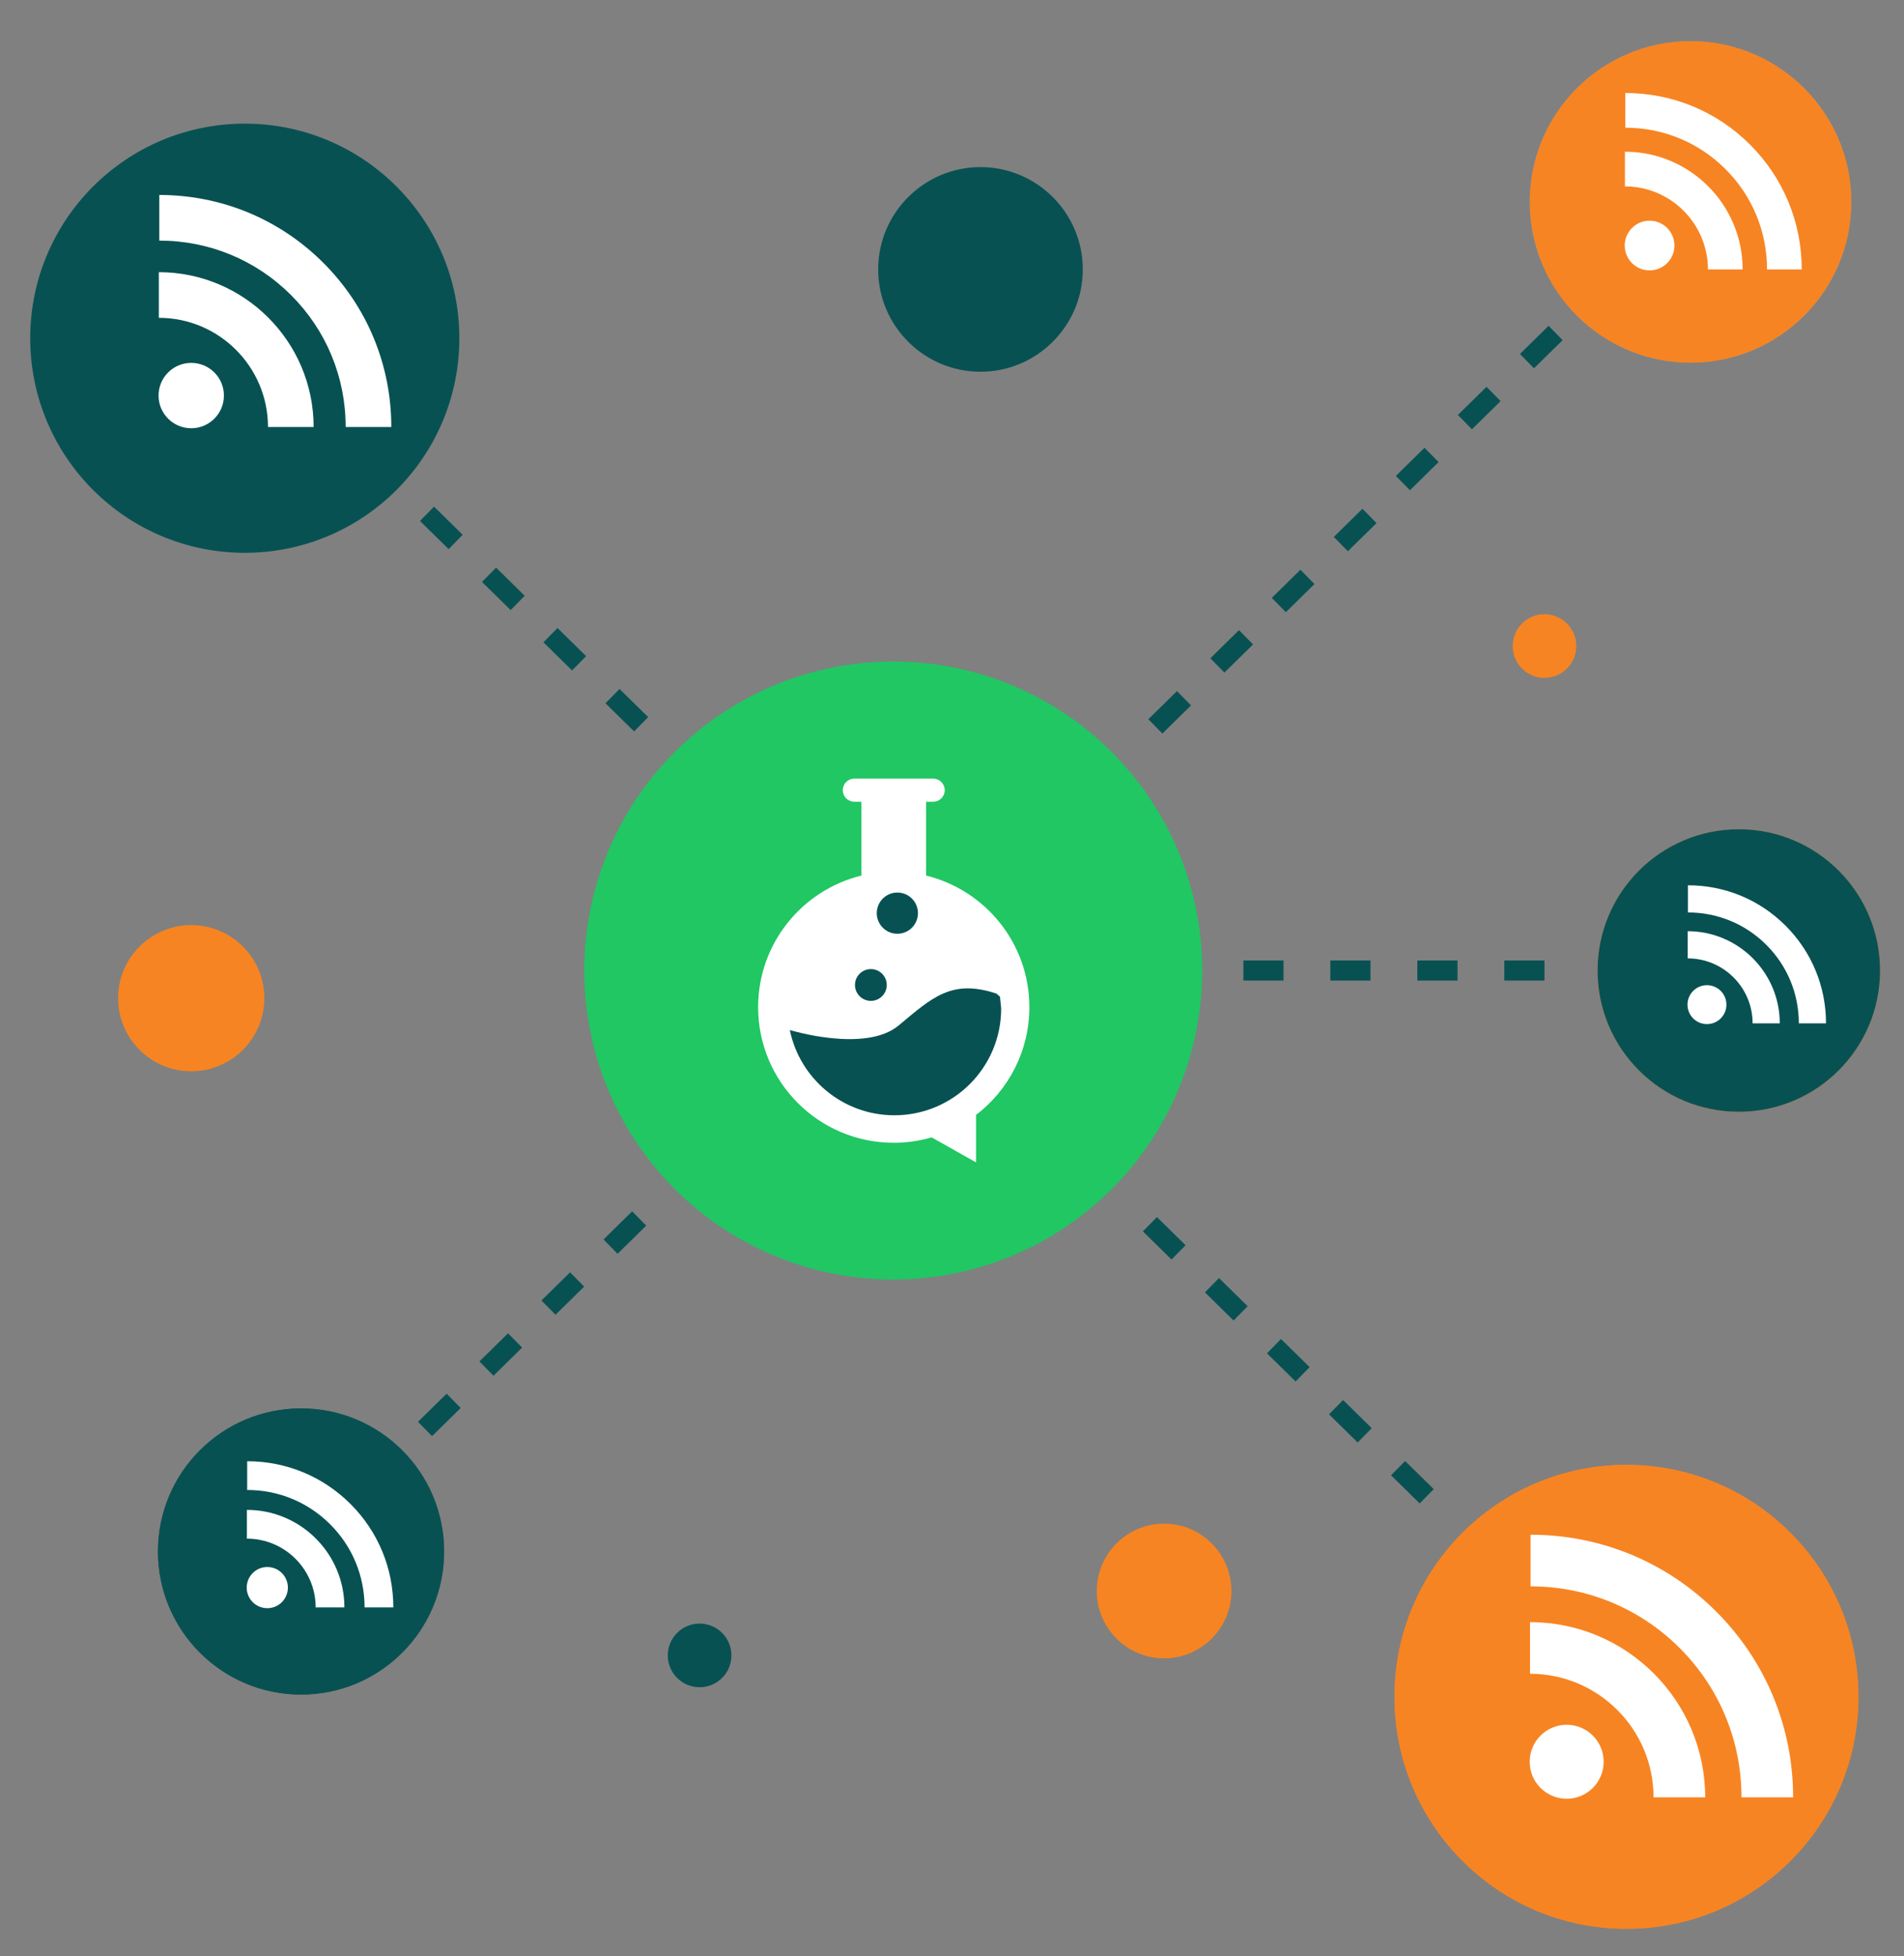 <?xml version="1.0" encoding="utf-8"?>
<!-- Generator: Adobe Illustrator 15.0.2, SVG Export Plug-In . SVG Version: 6.00 Build 0)  -->
<!DOCTYPE svg PUBLIC "-//W3C//DTD SVG 1.1//EN" "http://www.w3.org/Graphics/SVG/1.1/DTD/svg11.dtd">
<svg version="1.1" id="Layer_1" xmlns="http://www.w3.org/2000/svg" xmlns:xlink="http://www.w3.org/1999/xlink" x="0px" y="0px"
	 width="275px" height="282.5px" viewBox="0 0 275 282.5" enable-background="new 0 0 275 282.5" xml:space="preserve">
<rect x="0" y="0" width="275" height="282.5" fill="#808080" stroke="none"/>
<g>
	<circle fill="#20C763" cx="129.012" cy="140.161" r="44.63"/>
</g>
<path fill="#FFFFFF" d="M133.763,126.447v-10.663h1.02c0.92,0,1.668-0.745,1.668-1.668c0-0.922-0.748-1.667-1.668-1.667h-11.392
	c-0.92,0-1.667,0.745-1.667,1.667c0,0.922,0.747,1.668,1.667,1.668h1.019v10.663c-8.556,2.101-14.911,9.8-14.911,19.004
	c0,10.816,8.77,19.587,19.588,19.587c1.898,0,3.734-0.277,5.473-0.781l6.413,3.612v-6.854c4.681-3.582,7.702-9.22,7.702-15.564
	C148.675,136.247,142.318,128.547,133.763,126.447z"/>
<g>
	<g>
		<path fill="#085153" d="M187.823,82.281l2.031,2.067l-4.136,4.064l-2.03-2.066L187.823,82.281z M196.782,73.476l2.033,2.068
			l-4.139,4.065l-2.032-2.067L196.782,73.476z M205.745,64.667l2.033,2.068l-4.138,4.064l-2.03-2.068L205.745,64.667z
			 M214.704,55.863l2.031,2.067l-4.138,4.066l-2.03-2.068L214.704,55.863z M223.666,47.055l2.03,2.067l-4.138,4.066l-2.03-2.067
			L223.666,47.055z"/>
	</g>
	<g>
		<path fill="#085153" d="M169.993,99.806l2.031,2.066l-4.138,4.066l-2.03-2.067L169.993,99.806z M178.952,91.001l2.031,2.067
			l-4.137,4.064l-2.031-2.067L178.952,91.001z"/>
	</g>
</g>
<g>
	<path fill="#085153" d="M223.071,138.713v2.898h-5.799v-2.898H223.071z M210.511,138.713v2.898h-5.801v-2.898H210.511z
		 M197.942,138.713v2.898h-5.799v-2.898H197.942z M185.384,138.713v2.898h-5.801v-2.898H185.384z"/>
</g>
<g>
	<g>
		<path fill="#085153" d="M207.079,215.057l-2.03,2.066l-4.138-4.064l2.033-2.065L207.079,215.057z M198.122,206.252l-2.031,2.066
			l-4.139-4.064l2.031-2.068L198.122,206.252z M189.157,197.441l-2.03,2.066l-4.138-4.062l2.031-2.068L189.157,197.441z
			 M180.2,188.639l-2.03,2.068l-4.138-4.066l2.031-2.065L180.2,188.639z M171.237,179.831l-2.031,2.067l-4.137-4.066l2.03-2.066
			L171.237,179.831z"/>
	</g>
</g>
<g>
	<g>
		<path fill="#085153" d="M75.784,86.039l-2.03,2.066l-4.137-4.064l2.032-2.067L75.784,86.039z M66.827,77.234l-2.031,2.067
			l-4.139-4.065l2.032-2.068L66.827,77.234z"/>
	</g>
	<g>
		<path fill="#085153" d="M93.616,103.563l-2.03,2.067l-4.138-4.066l2.031-2.066L93.616,103.563z M84.657,94.758l-2.031,2.067
			l-4.137-4.064l2.031-2.067L84.657,94.758z"/>
	</g>
</g>
<g>
	<g>
		<path fill="#085153" d="M73.38,192.551l2.031,2.067l-4.136,4.063l-2.031-2.065L73.38,192.551z M82.34,183.745l2.031,2.067
			l-4.138,4.064l-2.032-2.066L82.34,183.745z M91.303,174.938l2.032,2.067l-4.138,4.063l-2.03-2.067L91.303,174.938z"/>
	</g>
	<g>
		<path fill="#085153" d="M64.509,201.271l2.031,2.065l-4.137,4.063l-2.032-2.066L64.509,201.271z"/>
	</g>
</g>
<g>
	<circle fill="#085153" cx="35.355" cy="48.846" r="30.99"/>
</g>
<g>
	<path opacity="0.2" fill="#FFFFFF" enable-background="new    " d="M267.387,29.159c0,12.824-10.397,23.221-23.219,23.221
		c-12.824,0-23.218-10.396-23.218-23.221c0-12.82,10.394-23.215,23.218-23.215C256.989,5.944,267.387,16.339,267.387,29.159z"/>
	<path fill="#F78422" d="M244.168,5.944c12.819,0,23.219,10.395,23.219,23.215c0,12.824-10.397,23.221-23.219,23.221
		c-12.824,0-23.218-10.396-23.218-23.221C220.952,16.339,231.344,5.944,244.168,5.944"/>
</g>
<g>
	<circle fill="#F78422" cx="251.141" cy="140.161" r="20.404"/>
	<path fill="#085153" d="M251.141,119.755c11.271,0,20.403,9.138,20.403,20.405c0,11.27-9.135,20.402-20.403,20.402
		c-11.271,0-20.403-9.134-20.403-20.402C230.737,128.893,239.874,119.755,251.141,119.755"/>
</g>
<g>
	<circle fill="#305254" cx="43.48" cy="224.063" r="20.665"/>
	<path fill="#085153" d="M43.48,203.396c11.414,0,20.666,9.252,20.666,20.666c0,11.412-9.252,20.664-20.666,20.664
		c-11.413,0-20.665-9.252-20.665-20.664C22.815,212.648,32.067,203.396,43.48,203.396"/>
</g>
<g>
	<path fill="#F78422" d="M234.915,211.551c18.504,0,33.503,15,33.503,33.503c0,18.505-14.999,33.505-33.503,33.505
		c-18.506,0-33.506-15-33.506-33.505C201.411,226.551,216.409,211.551,234.915,211.551"/>
	<circle fill="#F78422" cx="234.913" cy="245.054" r="33.503"/>
</g>
<g>
	<path fill="#FFFFFF" d="M50.631,217.208c-3.985-3.983-9.287-6.179-14.93-6.179v4.148c4.535,0,8.792,1.764,11.994,4.967
		c3.2,3.197,4.962,7.459,4.962,11.99h4.151C56.81,226.495,54.616,221.191,50.631,217.208z"/>
	<path fill="#FFFFFF" d="M35.66,218.054v4.151c5.477,0,9.932,4.456,9.932,9.932h4.149C49.742,224.372,43.425,218.054,35.66,218.054z
		"/>
	<circle fill="#FFFFFF" cx="38.607" cy="229.278" r="2.974"/>
</g>
<g>
	<path fill="#FFFFFF" d="M46.707,37.965c-6.325-6.323-14.741-9.808-23.697-9.808v6.59c7.195,0,13.957,2.797,19.038,7.879
		c5.08,5.079,7.877,11.84,7.877,19.037h6.592C56.515,52.707,53.032,44.29,46.707,37.965z"/>
	<path fill="#FFFFFF" d="M22.941,39.307v6.591c8.692,0,15.765,7.073,15.765,15.766h6.591C45.295,49.338,35.267,39.307,22.941,39.307
		z"/>
	<circle fill="#FFFFFF" cx="27.62" cy="57.126" r="4.72"/>
</g>
<g>
	<path fill="#FFFFFF" d="M257.897,133.688c-3.765-3.765-8.771-5.836-14.103-5.836v3.92c4.28,0,8.306,1.666,11.329,4.688
		c3.021,3.022,4.688,7.047,4.688,11.329h3.924C263.735,142.459,261.661,137.451,257.897,133.688z"/>
	<path fill="#FFFFFF" d="M243.755,134.484v3.923c5.172,0,9.381,4.208,9.381,9.381h3.921
		C257.057,140.454,251.089,134.484,243.755,134.484z"/>
	<circle fill="#FFFFFF" cx="246.54" cy="145.089" r="2.81"/>
</g>
<g>
	<path fill="#FFFFFF" d="M247.88,232.74c-7.158-7.156-16.684-11.098-26.819-11.098v7.455c8.146,0,15.796,3.168,21.55,8.918
		c5.746,5.748,8.914,13.399,8.914,21.545h7.459C258.983,249.426,255.038,239.9,247.88,232.74z"/>
	<path fill="#FFFFFF" d="M220.985,234.264v7.456c9.838,0,17.84,8.005,17.84,17.841h7.459
		C246.284,245.611,234.935,234.264,220.985,234.264z"/>
	<circle fill="#FFFFFF" cx="226.28" cy="254.428" r="5.342"/>
</g>
<g>
	<path fill="#FFFFFF" d="M252.768,20.889c-4.812-4.811-11.212-7.458-18.021-7.458v5.01c5.473,0,10.613,2.129,14.479,5.992
		c3.863,3.861,5.991,9.006,5.991,14.478h5.013C260.226,32.099,257.577,25.699,252.768,20.889z"/>
	<path fill="#FFFFFF" d="M234.694,21.909v5.012c6.609,0,11.987,5.379,11.987,11.989h5.013
		C251.694,29.536,244.067,21.909,234.694,21.909z"/>
	<circle fill="#FFFFFF" cx="238.253" cy="35.46" r="3.59"/>
</g>
<path fill="#085153" d="M141.614,24.132c-8.147,0-14.777,6.629-14.777,14.777c0,8.148,6.63,14.777,14.777,14.777
	s14.778-6.629,14.778-14.777C156.393,30.761,149.762,24.132,141.614,24.132z"/>
<path fill="#F78422" d="M168.136,220.042c-5.361,0-9.727,4.362-9.727,9.724c0,5.362,4.363,9.727,9.727,9.727
	c5.359,0,9.725-4.362,9.725-9.727C177.86,224.404,173.497,220.042,168.136,220.042z"/>
<path fill="#F78422" d="M27.619,133.596c-5.822,0-10.56,4.736-10.56,10.559c0,5.824,4.736,10.56,10.56,10.56
	c5.82,0,10.56-4.735,10.56-10.56C38.178,138.332,33.439,133.596,27.619,133.596z"/>
<circle fill="#085153" cx="101.047" cy="239.07" r="4.596"/>
<circle fill="#F78422" cx="223.073" cy="93.302" r="4.596"/>
<g>
	<path fill="#085153" d="M143.923,143.494c-6.463-2.152-9.297,0.568-14.118,4.593c-4.815,4.024-15.729,0.667-15.729,0.667
		c1.438,7.025,7.654,12.312,15.107,12.312c8.514,0,15.418-6.904,15.418-15.418l-0.17-1.699L143.923,143.494z"/>
	<circle fill="#085153" cx="125.782" cy="142.248" r="2.295"/>
	<circle fill="#085153" cx="129.608" cy="131.875" r="2.975"/>
</g>
</svg>
